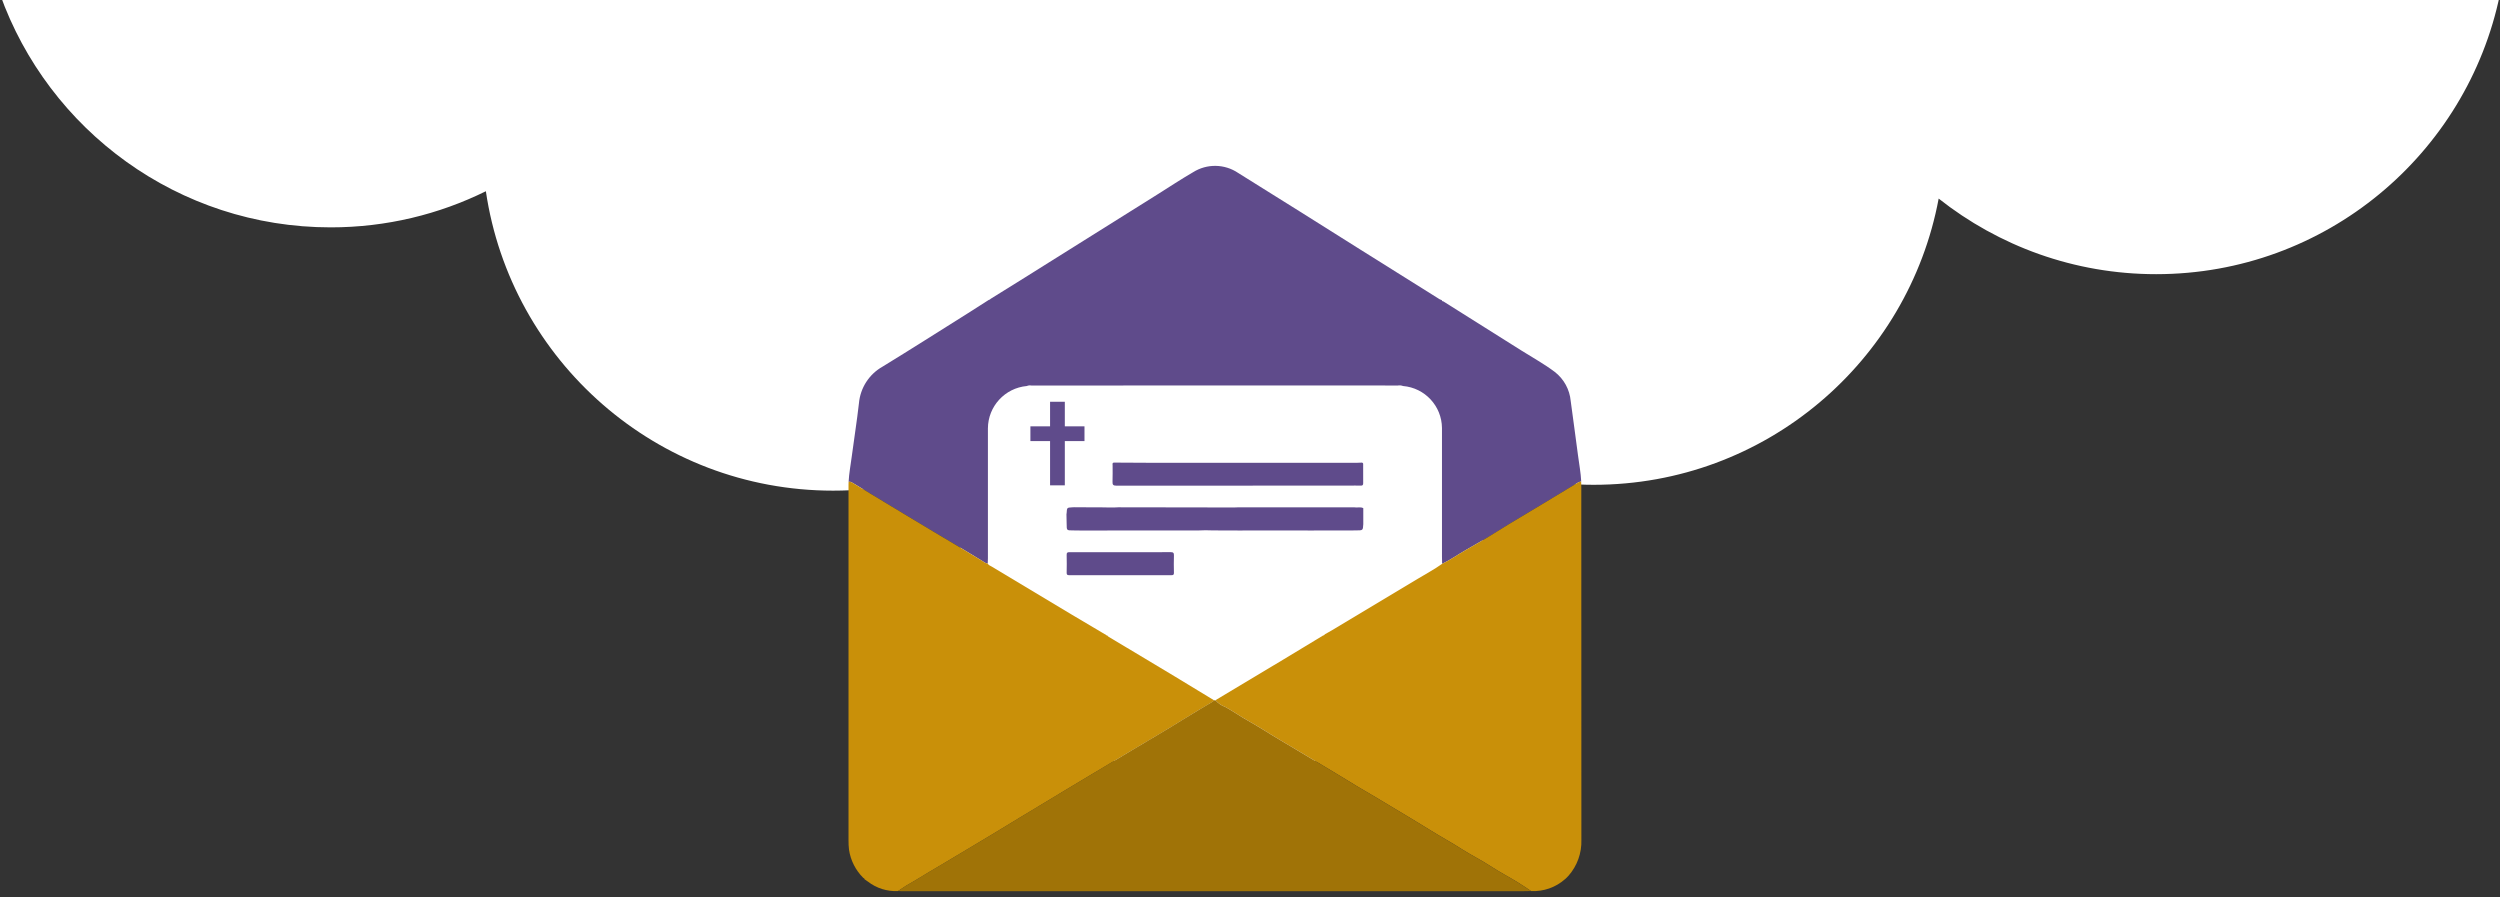 <?xml version="1.0" encoding="utf-8"?>
<!-- Generator: Adobe Illustrator 15.1.0, SVG Export Plug-In . SVG Version: 6.00 Build 0)  -->
<!DOCTYPE svg PUBLIC "-//W3C//DTD SVG 1.1//EN" "http://www.w3.org/Graphics/SVG/1.1/DTD/svg11.dtd">
<svg version="1.1" id="Layer_1" xmlns="http://www.w3.org/2000/svg" xmlns:xlink="http://www.w3.org/1999/xlink" x="0px" y="0px"
	 width="427.295px" height="153.332px" viewBox="-145.024 -29.351 427.295 153.332"
	 enable-background="new -145.024 -29.351 427.295 153.332" xml:space="preserve">
<rect x="-145.024" y="-29.351" width="427.295" height="153.332" fill="#333333" stroke="none"/>
<rect x="19.134" y="35.74" fill="#FFFFFF" width="89.25" height="65"/>
<path fill="#FFFFFF" d="M-145.024-30.351C-136.747-7.122-114.569,9.51-88.499,9.51c9.521,0,18.52-2.228,26.518-6.176
	C-57.714,32.287-32.77,54.51-2.634,54.51c7.932,0,15.496-1.554,22.426-4.35C30.757,62.055,46.462,69.51,63.911,69.51
	c17.396,0,33.055-7.41,44.014-19.238c6.1,2.088,12.635,3.238,19.441,3.238c29.35,0,53.762-21.079,58.963-48.92
	c10.223,8.082,23.129,12.92,37.172,12.92c28.979,0,53.156-20.544,58.77-47.861H-145.024z"/>
<g transform="translate(-891 -2628.021)">
	<g transform="translate(891 2628.021)">
		<g transform="translate(0 0)">
			<path fill="#5F4B8B" d="M101.415,21.955c0.008,0.149,0.1,0.191,0.233,0.193c4.457,2.805,8.913,5.609,13.367,8.414
				c1.907,1.206,3.895,2.293,5.7,3.655c1.557,1.206,2.543,3.004,2.723,4.965c0.409,3.101,0.849,6.189,1.247,9.287
				c0.192,1.489,0.476,2.969,0.55,4.472c-0.172,0.032-0.34,0.085-0.5,0.157c-1.962,1.177-3.924,2.356-5.875,3.553
				c-2.643,1.621-5.34,3.155-7.96,4.816c-1.748,1.109-3.548,2.143-5.35,3.167c-1.374,0.782-2.663,1.706-4.092,2.39
				c-0.009-0.416-0.023-0.831-0.023-1.247c0-7.327,0-14.656,0-21.984c-0.039-3.748-2.922-6.852-6.657-7.167
				c-0.278-0.105-0.579-0.136-0.873-0.086c-2.533-0.008-5.069-0.009-7.609-0.005c-18.353,0-36.705,0.001-55.059,0.005
				c-0.254-0.046-0.517-0.016-0.755,0.087c-3.754,0.338-6.637,3.476-6.654,7.245c0,7.405,0,14.811,0,22.216
				c0,0.3-0.019,0.594-0.028,0.889c-0.294-0.055-0.568-0.182-0.8-0.371c-1.388-0.84-2.771-1.688-4.162-2.522
				c-1.475-0.884-2.958-1.752-4.434-2.638c-2.324-1.394-4.646-2.792-6.967-4.193c-2.286-1.379-4.571-2.761-6.854-4.147
				c-0.168-0.104-0.366-0.146-0.562-0.122c0.074-1.424,0.341-2.824,0.525-4.234c0.399-3.058,0.891-6.101,1.238-9.165
				c0.227-2.628,1.736-4.974,4.034-6.269c4.895-2.995,9.735-6.081,14.596-9.132c1.188-0.747,2.369-1.511,3.552-2.267
				c0.139-0.027,0.265-0.102,0.355-0.209c1.901-1.183,3.801-2.365,5.7-3.547c7.573-4.744,15.145-9.489,22.714-14.236
				C54.785,2.641,56.8,1.3,58.888,0.088c2.367-1.495,5.395-1.447,7.714,0.122c6.962,4.339,13.91,8.696,20.847,13.074
				c4.529,2.843,9.062,5.682,13.595,8.519C101.162,21.865,101.286,21.915,101.415,21.955z"/>
			<path fill="#C99009" d="M0.015,52.985c0.195-0.024,0.394,0.019,0.562,0.122c2.281,1.391,4.566,2.772,6.854,4.147
				c2.322,1.399,4.645,2.798,6.967,4.194c1.475,0.884,2.958,1.752,4.434,2.637c1.391,0.835,2.774,1.683,4.162,2.522
				c0.231,0.189,0.506,0.317,0.8,0.372c0.147,0.288,0.454,0.369,0.7,0.519c4.567,2.746,9.138,5.488,13.711,8.228
				c1.936,1.158,3.883,2.3,5.824,3.452c0.046,0.077,0.136,0.118,0.224,0.1c0.073,0.157,0.228,0.217,0.36,0.301
				c3.755,2.251,7.511,4.503,11.268,6.755c2.211,1.331,4.413,2.679,6.619,4.019c-0.078,0.086-0.165,0.165-0.258,0.234
				c-1.601,0.966-3.226,1.899-4.812,2.899c-2.986,1.868-6.031,3.636-9.053,5.443c-3.334,1.993-6.664,3.985-9.992,5.979
				c-3.06,1.838-6.114,3.681-9.166,5.527c-1.619,0.979-3.229,1.972-4.848,2.945c-2.651,1.593-5.306,3.18-7.962,4.762
				c-1.693,1.01-3.4,1.994-5.077,3.035c-0.989,0.537-1.946,1.129-2.868,1.774c-1.854,0.092-3.679-0.481-5.146-1.618
				c-0.189-0.136-0.384-0.269-0.574-0.4c-0.009-0.141-0.109-0.191-0.221-0.239c-1.303-1.294-2.156-2.973-2.434-4.789
				c-0.065-0.551-0.094-1.104-0.086-1.659c-0.004-20.239-0.004-40.479,0-60.721C0,53.341,0.01,53.162,0.015,52.985z"/>
			<path fill="#C99009" d="M101.451,67.024c1.429-0.684,2.718-1.607,4.092-2.39c1.8-1.024,3.6-2.058,5.35-3.167
				c2.62-1.662,5.317-3.195,7.96-4.816c1.951-1.199,3.913-2.376,5.875-3.553c0.16-0.072,0.328-0.125,0.5-0.157
				c0.006,0.337,0.021,0.674,0.021,1.011c0,20.088,0.005,40.176,0.015,60.264c0.067,2.24-0.717,4.423-2.195,6.108l-0.469,0.477l0,0
				l-0.127,0.109c-1.595,1.415-3.682,2.146-5.811,2.039c-1.476-1.02-3-1.957-4.571-2.83c-1.652-0.92-3.194-2.023-4.864-2.919
				c-1.717-0.922-3.319-2.04-5.018-3c-1.794-1.02-3.53-2.146-5.301-3.2c-2.91-1.736-5.794-3.519-8.728-5.218
				c-1.855-1.074-3.659-2.236-5.507-3.327c-2.937-1.735-5.84-3.522-8.781-5.249c-1.883-1.106-3.7-2.316-5.614-3.38
				c-1.326-0.741-2.563-1.628-3.899-2.356c-0.627-0.229-1.188-0.61-1.63-1.109c0.035-0.046,0.077-0.089,0.123-0.126
				c3.854-2.308,7.708-4.616,11.562-6.925c2.221-1.333,4.436-2.682,6.653-4.023c0.145-0.025,0.271-0.11,0.348-0.235
				c0.4-0.228,0.813-0.447,1.211-0.686c4.908-2.939,9.814-5.883,14.719-8.829C98.729,68.707,100.151,67.956,101.451,67.024z"/>
			<path fill="#A07307" d="M62.742,90.357c0.442,0.499,1.003,0.881,1.63,1.109c1.338,0.728,2.574,1.615,3.899,2.355
				c1.909,1.064,3.731,2.274,5.614,3.381c2.941,1.727,5.845,3.514,8.781,5.249c1.848,1.091,3.651,2.253,5.507,3.326
				c2.935,1.7,5.818,3.482,8.728,5.219c1.775,1.058,3.512,2.184,5.301,3.199c1.699,0.965,3.3,2.083,5.018,3
				c1.67,0.9,3.213,2,4.864,2.921c1.568,0.873,3.1,1.811,4.57,2.829c-0.514,0.011-1.028,0.028-1.543,0.028
				c-35.354,0-70.709,0-106.063,0c-0.2,0-0.395-0.022-0.591-0.035c0.922-0.645,1.879-1.237,2.868-1.773
				c1.674-1.042,3.384-2.025,5.076-3.035c2.655-1.586,5.31-3.174,7.963-4.762c1.619-0.975,3.229-1.967,4.848-2.945
				c3.054-1.846,6.109-3.688,9.166-5.528c3.328-2,6.658-3.993,9.992-5.979c3.021-1.809,6.066-3.575,9.053-5.443
				c1.586-0.992,3.208-1.93,4.811-2.899c0.094-0.07,0.18-0.148,0.259-0.234L62.742,90.357z"/>
			<path d="M122.473,120.912l0.127-0.109L122.473,120.912z"/>
			<path fill="#5F4B8B" d="M77.735,61.311l-3.444,0.005l-1.2-0.005l-3.088,0.006l-0.839-0.006l-0.59,0.008l-0.6-0.005l-0.825,0.009
				h-0.487l-0.826-0.01h-0.601l-2.853-0.005c-0.914-0.043-1.83-0.04-2.743,0.011h-3.8h-0.487H53.1h-1.791H50.72l-1.672-0.006
				l-0.95,0.005l-2.5-0.005l-2.37,0.014h-2.278l-1.651-0.007c-0.314-0.005-0.63-0.014-0.945-0.014c-1.066,0-1.062,0-1.066-1.038
				c0-0.569-0.024-1.141-0.036-1.711c0.011-0.078,0.027-0.156,0.032-0.234c0.054-0.913,0.054-0.914,0.938-0.961l0.123-0.009
				l0.228-0.01l3.101,0.018h1.428c1.074,0.023,2.148,0.056,3.223-0.016l0.227,0.01l0.125,0.011h2.5l1.552-0.006l8.83,0.017
				c2.153,0.004,4.307,0.006,6.459,0.005c0.218,0,0.434-0.015,0.65-0.023h19.762c0.512,0.109,1.057-0.126,1.556,0.141v2.254v0.481
				c-0.063,1.068-0.063,1.067-1.152,1.069c-0.371,0-0.743,0.009-1.116,0.013h-0.718h-2.494h-0.601h-1.899l-0.601,0.006h-0.822
				L77.735,61.311z"/>
			<path fill="#5F4B8B" d="M45.359,49.715c1.941,0.011,3.883,0.028,5.823,0.031c2.576,0.005,5.152,0.005,7.729,0h28.06
				c0.255,0,0.512-0.021,0.769-0.03c0.268,0.026,0.224,0.228,0.224,0.4c0,1.03-0.013,2.062,0.005,3.092
				c0.005,0.331-0.087,0.457-0.431,0.443c-0.635-0.022-1.269-0.005-1.9-0.005c-13.282,0-26.563,0.005-39.844,0.015
				c-0.574,0-0.689-0.177-0.667-0.7c0.04-0.93,0.009-1.863,0.014-2.795C45.139,49.99,45.047,49.749,45.359,49.715z"/>
			<path fill="#5F4B8B" d="M46.426,65.031c2.872,0,5.745,0.014,8.616-0.012c0.486-0.005,0.595,0.143,0.58,0.601
				c-0.033,0.97-0.024,1.941,0,2.912c0.008,0.34-0.095,0.429-0.43,0.428c-5.823-0.01-11.647-0.01-17.472,0
				c-0.34,0-0.439-0.094-0.433-0.432c0.02-1.009,0.027-2.02,0-3.029c-0.014-0.423,0.155-0.475,0.522-0.474
				C40.681,65.038,43.553,65.031,46.426,65.031z"/>
		</g>
	</g>
	<g transform="translate(922.091 2668.338)">
		<g>
			<rect x="0" y="3.201" fill="#5F4B8B" width="9.243" height="2.521"/>
			<rect x="3.361" y="-1" fill="#5F4B8B" width="2.521" height="14.285"/>
		</g>
	</g>
</g>
</svg>
